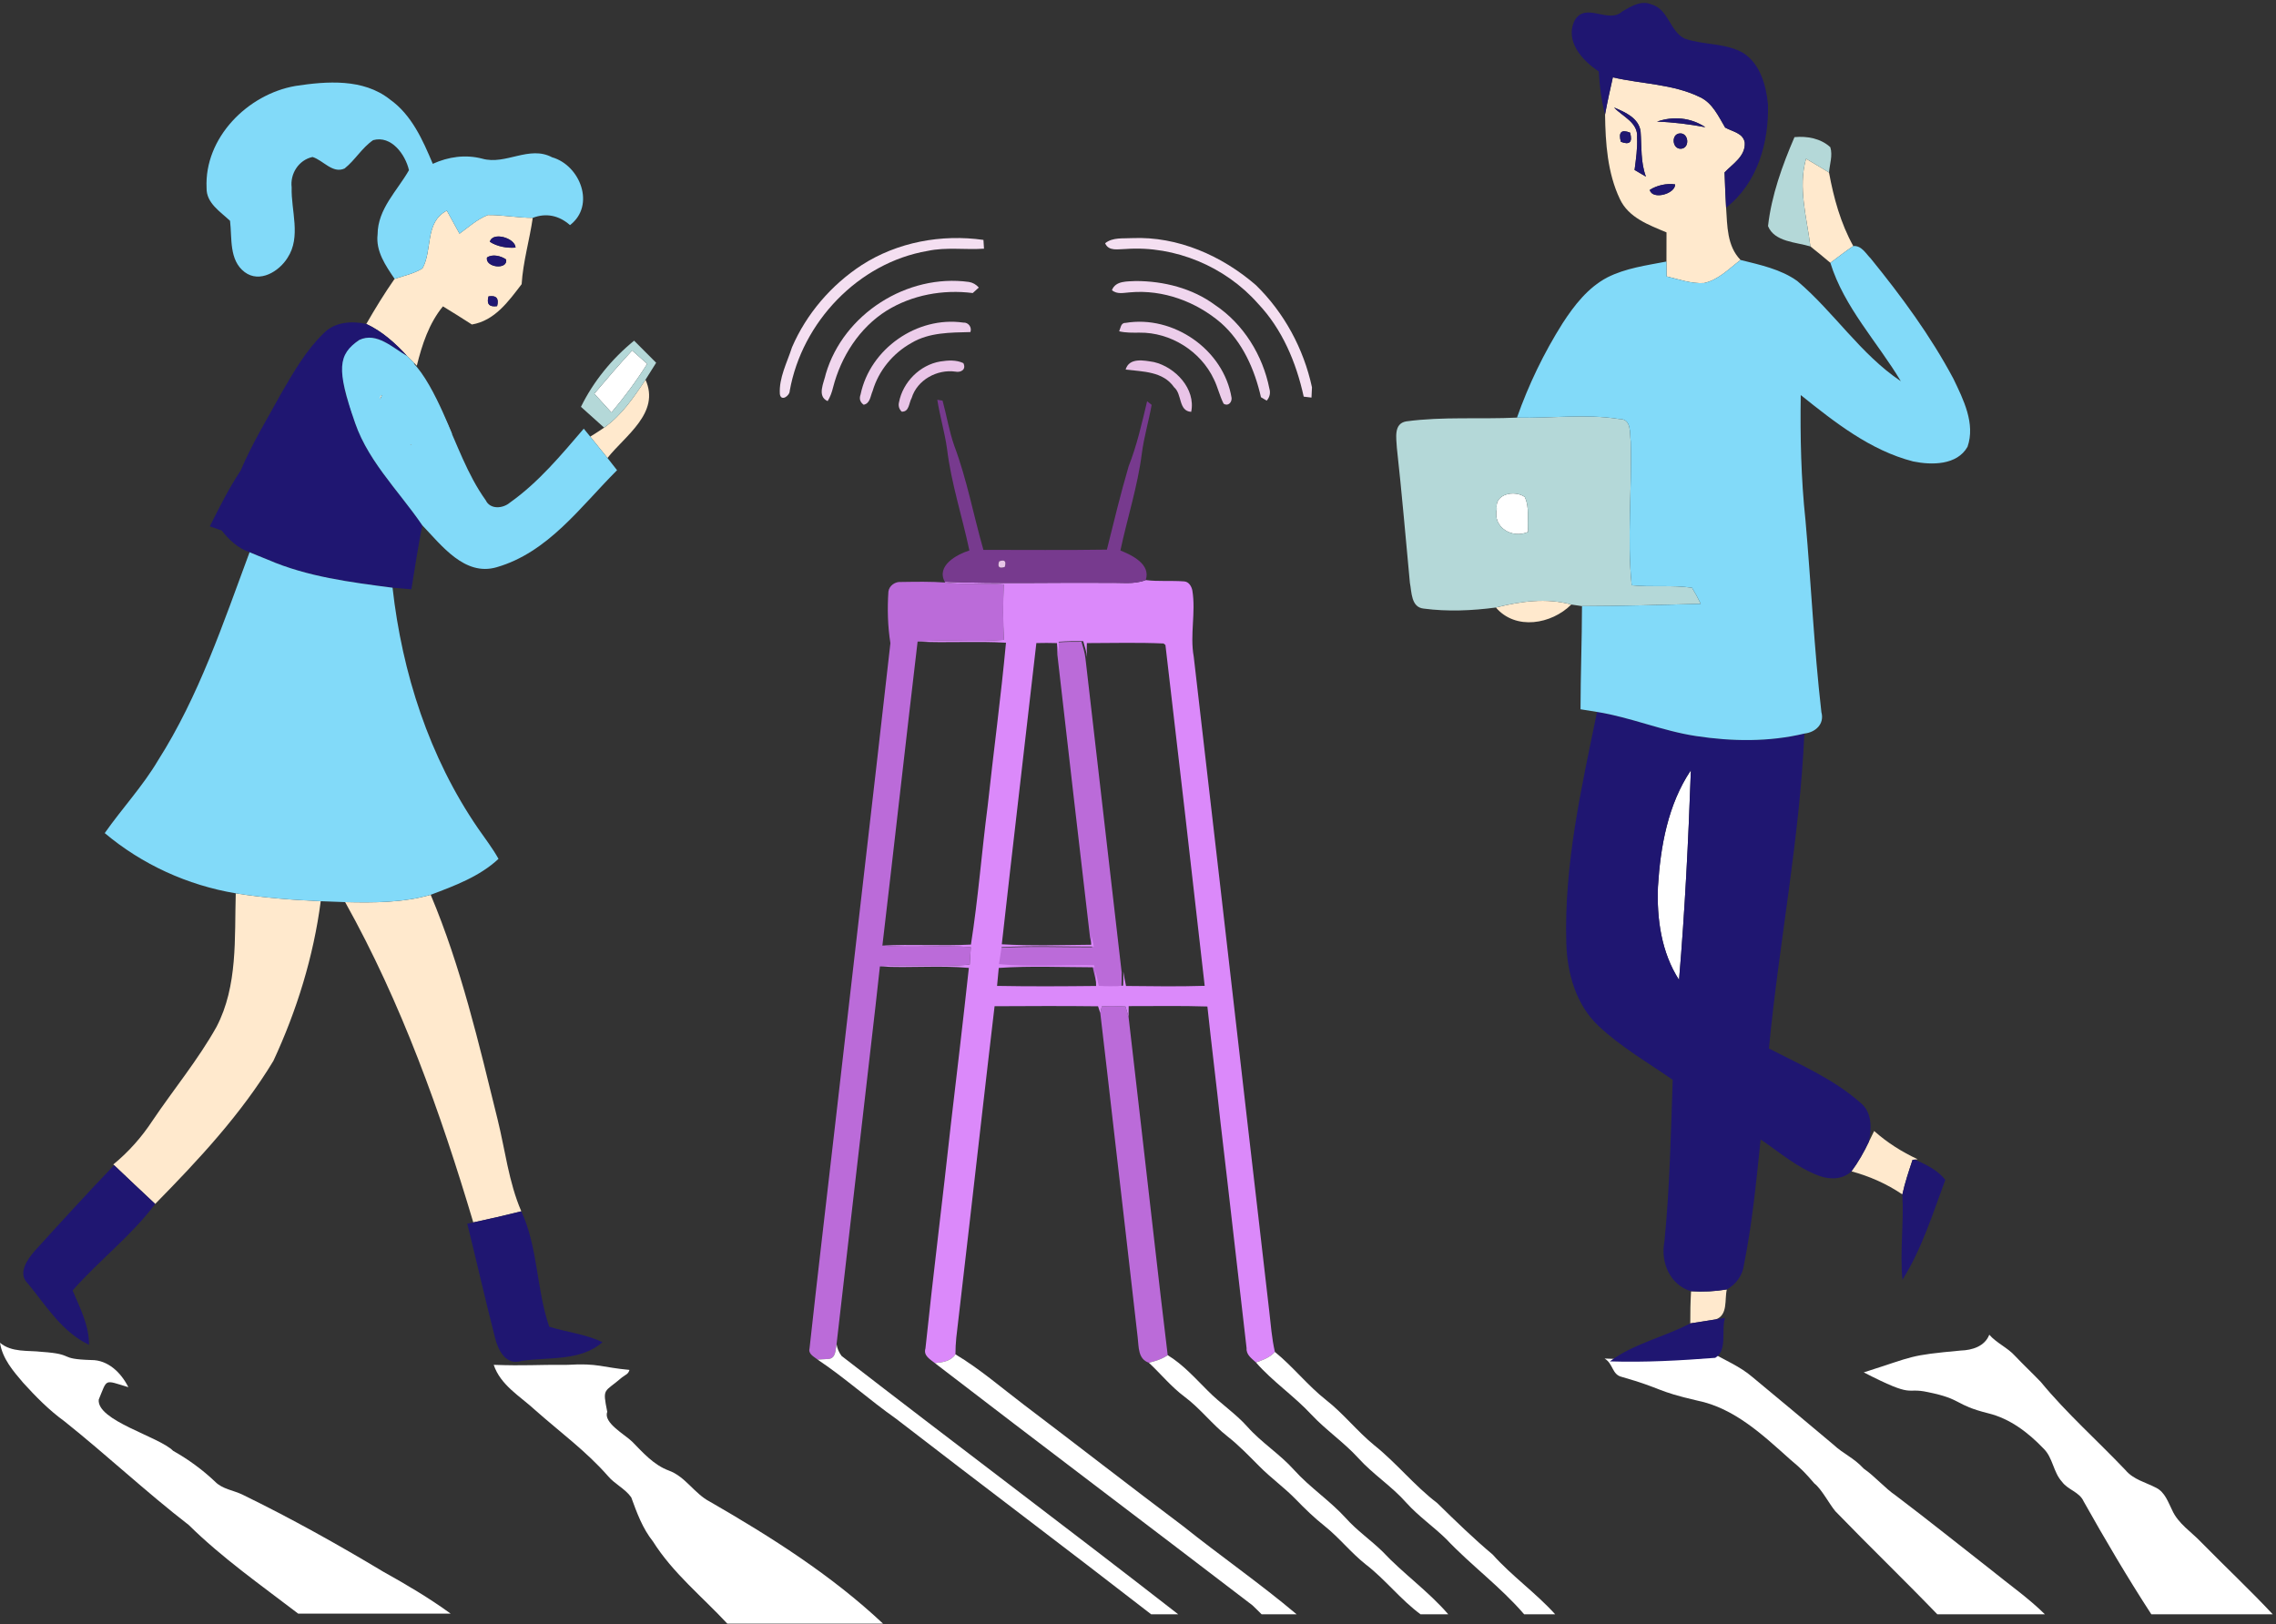<?xml version="1.0" encoding="UTF-8"?> <svg xmlns:xlink="http://www.w3.org/1999/xlink" xmlns="http://www.w3.org/2000/svg" viewBox="0 0 461 329" width="461" height="329"><rect x="0" y="0" width="461" height="329" fill="#333333" stroke="none"/> <path d="M179.945,119.835 C180.099,118.624 181.338,117.77 182.535,117.889 C185.51,117.847 188.499,117.784 191.474,118.001 C195.401,118.505 199.37,118.036 203.304,118.379 C203.157,122.124 203.136,125.876 203.346,129.621 C197.529,130.118 191.677,129.446 185.86,129.964 C183.431,150.481 181.142,171.019 178.727,191.543 C184.684,192.061 190.683,191.375 196.64,191.865 C196.556,193.027 196.486,194.203 196.423,195.379 C190.368,196.009 184.271,195.197 178.223,195.771 C177.082,206.348 175.794,216.911 174.604,227.481 C172.889,242.412 171.146,257.343 169.445,272.281 C169.214,273.408 169.34,275.165 167.793,275.284 C167.24,275.312 166.141,275.375 165.595,275.403 C164.881,274.822 163.656,274.276 163.971,273.135 C165.63,257.938 167.45,242.762 169.186,227.572 C172.882,195.141 176.697,162.724 180.351,130.286 C179.798,126.835 179.714,123.321 179.945,119.835 Z" id="Path" fill="#BB6BD9"></path> <path d="M214.096,130.132 C215.748,130.013 217.407,129.985 219.059,130.006 C219.367,131.091 219.731,132.176 219.85,133.31 C222.307,154.513 224.736,175.723 227.186,196.926 C227.207,197.878 227.193,198.83 227.151,199.789 C225.506,199.943 223.854,199.957 222.209,199.824 C222.013,198.802 221.761,197.801 221.53,196.793 L221.369,196.072 L221.271,195.659 C214.852,195.561 208.377,196.086 202,195.428 C202.168,194.28 202.343,193.125 202.539,191.991 C208.755,191.648 214.992,191.9 221.215,191.879 C221.054,191.2 220.907,190.528 220.781,189.856 C218.534,170.774 216.357,151.685 214.166,132.603 C214.152,131.98 214.117,130.748 214.096,130.132 Z" id="Path" fill="#BB6BD9"></path> <path d="M223.177,203.863 C224.766,203.751 226.369,203.8 227.965,203.884 C228.175,204.577 228.385,205.284 228.588,205.991 C229.428,213.257 230.247,220.523 231.101,227.789 C232.914,243.364 234.622,258.953 236.519,274.514 C235.378,275.312 234.041,275.718 232.704,276.047 C230.464,275.291 230.674,272.834 230.436,270.909 C228.798,256.461 227.118,242.02 225.452,227.572 C224.584,220.124 223.758,212.662 222.862,205.214 C222.939,204.878 223.1,204.206 223.177,203.863 Z" id="Path" fill="#BB6BD9"></path> <path d="M224.5,118.071 C227.013,117.98 229.645,118.449 232.06,117.504 C234.657,117.833 237.275,117.567 239.879,117.777 C240.803,117.847 241.356,118.792 241.51,119.625 C242.245,124.07 240.978,128.585 241.79,133.023 C245.43,164.383 249.035,195.75 252.633,227.11 C254.138,239.899 255.58,252.695 257.071,265.491 C257.393,268.284 257.596,271.105 258.226,273.856 C257.218,274.997 255.783,275.494 254.397,275.991 C253.536,275.179 252.388,274.444 252.493,273.1 C250.722,257.91 249.028,242.713 247.229,227.523 C246.382,219.641 245.395,211.773 244.555,203.884 C239.242,203.702 233.922,203.828 228.609,203.807 C228.602,204.353 228.588,205.445 228.588,205.991 C228.385,205.284 228.175,204.577 227.965,203.884 C226.369,203.8 224.766,203.751 223.177,203.863 C223.1,204.206 222.939,204.878 222.862,205.214 C222.75,204.871 222.519,204.185 222.407,203.842 C215.421,203.758 208.435,203.793 201.449,203.828 C200.616,210.772 199.846,217.73 199.027,224.681 C197.277,240.123 195.485,255.558 193.693,271 C193.574,272.106 193.532,273.226 193.525,274.346 C192.566,275.753 190.935,275.984 189.353,276.117 C188.401,275.347 186.987,274.626 187.449,273.142 C189.038,257.966 190.956,242.818 192.608,227.649 C193.854,217.121 195.093,206.6 196.241,196.065 C190.249,195.512 184.222,196.114 178.223,195.771 C184.271,195.197 190.368,196.009 196.423,195.379 C196.486,194.203 196.556,193.027 196.64,191.865 C190.683,191.375 184.684,192.061 178.727,191.543 C184.698,191.235 190.683,191.648 196.661,191.34 C198.131,182.002 198.845,172.545 200.063,163.165 C201.253,152.168 202.737,141.206 203.759,130.195 C197.795,129.831 191.824,130.265 185.86,129.964 C191.677,129.446 197.529,130.118 203.346,129.621 C203.136,125.876 203.157,122.124 203.304,118.379 C199.37,118.036 195.401,118.505 191.474,118.001 L191.362,117.854 C202.394,118.309 213.454,117.959 224.5,118.071 Z M214.434,129.999 C214.455,130.615 214.49,131.847 214.504,132.47 C214.385,131.728 214.245,130.993 214.091,130.272 C212.698,130.23 211.298,130.223 209.912,130.265 C207.602,150.607 205.18,170.935 202.912,191.284 C208.932,191.62 214.987,191.431 221.021,191.375 C221.042,190.962 221.091,190.136 221.119,189.723 C221.245,190.395 221.392,191.067 221.553,191.746 C215.33,191.767 209.093,191.515 202.877,191.858 C202.681,192.992 202.506,194.147 202.338,195.295 C208.715,195.953 215.19,195.428 221.609,195.526 L221.707,195.939 C215.239,195.925 208.743,195.624 202.296,196.072 C202.184,197.283 202.058,198.494 201.953,199.712 C208.638,199.838 215.33,199.796 222.015,199.726 C222.008,198.697 221.966,197.675 221.868,196.66 C222.099,197.668 222.351,198.669 222.547,199.691 C224.192,199.824 225.844,199.81 227.489,199.656 C227.531,198.697 227.545,197.745 227.524,196.793 C227.657,197.78 227.881,198.746 228.077,199.726 C233.39,199.782 238.703,199.859 244.009,199.698 C241.412,176.682 238.759,153.666 236.057,130.657 L235.686,130.349 C230.506,130.118 225.319,130.265 220.139,130.272 C220.09,131.238 220.104,132.211 220.188,133.177 C220.069,132.043 219.705,130.958 219.397,129.873 C217.745,129.852 216.086,129.88 214.434,129.999 Z" id="Shape" fill="#DB89FA" fill-rule="nonzero"></path> <path d="M174.541,53.693 C181.772,49.031 190.718,47.393 199.195,48.597 C199.223,49.045 199.279,49.934 199.307,50.375 C195.499,50.634 191.642,50.018 187.869,50.83 C173.848,53.231 162.431,65.278 159.96,79.166 C159.967,80.167 158.203,81.427 157.958,79.831 C157.748,76.52 159.435,73.433 160.422,70.339 C163.341,63.57 168.367,57.725 174.541,53.693 Z" id="Path" fill="#F4DFF1"></path> <path d="M223.842,49.275 C225.382,48.022 227.496,48.351 229.351,48.232 C238.556,47.847 247.495,51.795 254.369,57.745 C260.102,63.324 264.05,70.632 265.737,78.451 C265.716,78.969 265.667,80.019 265.639,80.537 C265.247,80.488 264.463,80.39 264.064,80.348 C262.552,73.439 259.724,66.677 254.803,61.497 C248.195,54 238.003,49.723 228.021,50.437 C226.558,50.437 224.563,50.983 223.842,49.275 Z" id="Path" fill="#F4DFF1"></path> <path d="M167.268,75.728 C170.845,63.597 183.753,55.386 196.262,57.115 C197.046,57.248 197.711,57.626 198.257,58.249 C197.949,58.529 197.333,59.089 197.025,59.362 C191.026,58.599 184.747,59.733 179.581,62.932 C174.058,66.397 170.334,72.256 168.731,78.5 C168.5,79.459 168.164,80.404 167.639,81.251 C165.392,80.257 166.911,77.464 167.268,75.728 Z" id="Path" fill="#F0D6EE"></path> <path d="M225.221,58.774 C225.97,56.821 228.35,57.038 230.065,56.926 C235.707,56.933 241.531,58.396 246.116,61.791 C251.877,65.648 255.776,71.976 257.113,78.731 C257.372,79.599 257.176,80.488 256.567,81.16 C256.273,80.985 255.692,80.635 255.405,80.46 C254.124,74.832 251.695,69.302 247.299,65.41 C242.266,61.098 235.581,58.627 228.931,59.215 C227.678,59.292 226.271,59.698 225.221,58.774 Z" id="Path" fill="#F0D6EE"></path> <path d="M174.31,79.9 C176.235,70.653 185.748,64.003 195.107,65.347 C196.122,65.263 196.906,66.285 196.556,67.265 C192.496,67.37 188.212,67.314 184.6,69.477 C180.855,71.563 177.964,75.077 176.753,79.193 C176.298,80.208 176.256,81.734 174.933,81.986 C174.198,81.461 173.995,80.768 174.31,79.9 Z" id="Path" fill="#ECCDEA"></path> <path d="M226.684,67.111 C226.985,66.474 226.992,65.375 227.965,65.41 C237.667,63.772 247.866,70.835 249.455,80.607 C249.525,81.524 248.748,82.35 247.845,81.783 C247.033,80.194 246.662,78.423 245.871,76.827 C243.218,71.143 237.086,67.3 230.814,67.384 C229.428,67.391 228.035,67.433 226.684,67.111 Z" id="Path" fill="#ECCDEA"></path> <path d="M190.466,73.222 C192.006,72.984 193.679,72.865 195.128,73.558 C195.765,74.846 194.631,75.511 193.518,75.28 C189.808,74.755 185.776,76.953 184.656,80.621 C184.082,81.615 184.18,83.47 182.633,83.386 C182.101,82.847 181.919,82.224 182.087,81.51 C182.864,77.401 186.322,73.915 190.466,73.222 Z" id="Path" fill="#E9C4E7"></path> <path d="M227.993,74.86 C228.742,72.347 231.759,73.019 233.726,73.341 C238.059,74.356 242.238,78.787 241.272,83.428 C238.647,83.26 239.473,79.837 237.814,78.451 C235.574,75.203 231.465,75.294 227.993,74.86 Z" id="Path" fill="#E9C4E7"></path> <path d="M189.85,80.978 L190.914,81.153 C191.754,84.191 192.237,87.327 193.294,90.309 C195.856,97.155 197.179,104.372 199.188,111.386 C207.525,111.379 215.862,111.47 224.199,111.337 C225.599,105.702 226.971,100.046 228.602,94.467 C230.282,90.197 231.29,85.724 232.347,81.279 C232.578,81.461 233.033,81.832 233.264,82.014 C232.676,85.304 231.71,88.531 231.276,91.856 C230.429,98.527 228.329,104.946 226.936,111.512 C229.365,112.478 233.145,114.354 232.06,117.504 C229.645,118.449 227.013,117.98 224.5,118.071 C213.454,117.959 202.394,118.309 191.362,117.854 C189.605,114.592 193.77,112.324 196.346,111.505 C194.897,104.638 192.671,97.925 191.824,90.939 C191.355,87.579 190.368,84.324 189.85,80.978 Z M202.373,113.71 C201.995,114.837 202.373,115.215 203.514,114.851 C203.878,113.668 203.493,113.29 202.373,113.71 Z" id="Shape" fill="#773A8E" fill-rule="nonzero"></path> <path d="M202.373,113.71 C203.493,113.29 203.878,113.668 203.514,114.851 C202.373,115.215 201.995,114.837 202.373,113.71 Z" id="Path" fill="#E7C5E7"></path> <path d="M397.149,273.576 C399.452,273.506 402.021,272.729 402.924,270.37 C404.429,272.085 406.62,272.974 408.146,274.668 C409.847,276.46 411.646,278.154 413.354,279.932 C418.611,286.316 424.827,291.804 430.511,297.796 C432.121,299.721 434.627,300.274 436.762,301.394 C438.498,302.29 439.142,304.25 439.961,305.895 C441.193,308.667 443.881,310.319 445.904,312.461 C450.685,317.34 455.676,322.009 460.338,327 L435.747,327 C430.903,319.545 426.388,311.873 422.034,304.124 C421.18,302.206 418.842,301.8 417.666,300.169 C415.86,298.209 415.825,295.255 413.886,293.4 C410.813,290.194 407.131,287.373 402.742,286.295 C395.707,284.538 397.612,283.442 390.5,282 C385.684,280.943 388.073,283.427 377.5,278 C388,274.668 386.425,274.57 397.149,273.576 Z" id="Path" fill="#FFFFFF"></path> <path d="M0,272 C2.38,274.002 5.593,273.505 8.463,273.841 C15.414,274.324 11.535,275.29 18.5,275.5 C21.832,275.472 24.5,278 26,281 C21,279.5 21.792,279.209 20,283.5 C19.559,287.784 32.235,291.012 35.063,293.889 C38.136,295.618 40.992,297.697 43.554,300.126 C45.059,301.68 47.327,301.869 49.189,302.8 C58.912,307.546 68.376,312.817 77.651,318.389 C82.334,320.993 86.954,323.723 91.287,326.873 L60.403,326.873 C52.857,321.091 45.024,315.61 38.234,308.918 C29.575,302.226 21.588,294.715 13.034,287.897 C9.94,285.657 7.259,282.927 4.704,280.113 C2.66,277.726 0.49,275.213 0,272 Z" id="Path" fill="#FFFFFF"></path> <path d="M167.793,275.284 C169.34,275.165 169.214,273.408 169.445,272.281 C169.585,273.177 169.928,273.968 170.46,274.668 C193.098,292.21 216.044,309.388 238.64,327 L233.159,327 C216.016,313.693 198.663,300.659 181.499,287.394 C176.067,283.565 171.125,279.092 165.595,275.403 C166.141,275.375 167.24,275.312 167.793,275.284 Z" id="Path" fill="#FFFFFF"></path> <path d="M115,276.47 C121.118,276.092 122,277 127.5,277.5 C127.227,278.375 126.812,278.398 126,279 C122.339,282.171 122,281 123,286 C122.139,288.191 126.579,290.596 128.028,292.017 C130.247,294.271 132.403,296.749 135.455,297.883 C138.864,299.115 140.642,302.58 143.813,304.204 C156.203,311.351 168.397,319.065 178.862,328.9 L147.32,328.9 C142.224,323.419 136.281,318.645 132.256,312.247 C130.149,309.608 128.994,306.437 127.853,303.308 C126.614,301.551 124.5,300.627 123.121,298.975 C118.746,293.977 113.356,290.036 108.407,285.647 C105.362,282.833 101.393,280.621 100,276.47 C106.608,276.701 108.385,276.428 115,276.47 Z" id="Path" fill="#FFFFFF"></path> <path d="M258.226,273.856 C261.915,276.852 264.862,280.653 268.6,283.6 C272.107,286.337 274.865,289.9 278.309,292.721 C282.845,296.333 286.471,300.946 291.098,304.46 C294.759,308.044 298.42,311.614 302.347,314.911 C306.246,319.279 311.076,322.66 314.996,327 L308.71,327 C303.922,321.421 297.951,317.081 292.918,311.747 C290.314,309.206 287.283,307.12 284.84,304.397 C281.9,301.058 278.099,298.657 275.124,295.36 C272.198,292.147 268.572,289.704 265.611,286.54 C262.104,282.76 257.785,279.876 254.397,275.991 C255.783,275.494 257.218,274.997 258.226,273.856 Z" id="Path" fill="#FFFFFF"></path> <path d="M335,275.193 C342.644,274.759 338.958,275.221 346.497,273.863 C349.318,275.522 352.412,276.761 354.918,278.917 C360.399,283.439 365.838,288.017 371.291,292.581 C373.517,294.646 375.393,295.218 377.5,297.5 C379.789,299.082 381.742,301.422 384.038,302.99 C390.534,307.897 396.869,313 403.288,318.005 C406.935,320.98 410.827,323.682 414.187,327 L392.396,327 C385.606,319.958 378.557,313.168 371.76,306.14 C370.549,304.705 368.942,301.606 367.5,300.5 C365.589,298.288 364.921,297.579 362.625,295.661 C357.095,290.719 351.327,285.245 343.809,283.719 C335.353,281.78 336.837,281.29 328.5,278.917 C326.484,278.462 326.778,276.229 325,275.193 C328.556,275.333 331.444,275.445 335,275.193 Z" id="Path" fill="#FFFFFF"></path> <path d="M189.353,276.117 C190.935,275.984 192.566,275.753 193.525,274.346 C198.46,277.293 202.821,281.094 207.392,284.559 C218.158,292.707 228.798,301.009 239.592,309.115 C247.187,315.184 255.195,320.742 262.629,327 L255.531,327 C254.901,326.384 254.306,325.761 253.669,325.173 C232.27,308.779 210.724,292.56 189.353,276.117 Z" id="Path" fill="#FFFFFF"></path> <path d="M232.704,276.047 C234.041,275.718 235.378,275.312 236.519,274.514 C239.634,276.411 242.049,279.155 244.611,281.696 C247.152,284.293 250.239,286.295 252.661,289.018 C255.524,292.245 259.234,294.548 262.111,297.761 C265.324,301.338 269.398,303.991 272.632,307.561 C274.851,310.046 277.616,311.943 279.996,314.26 C284.21,318.761 289.299,322.317 293.338,327 L287.724,327 C283.664,324.011 280.591,319.937 276.601,316.878 C273.626,314.519 271.267,311.495 268.306,309.129 C266.234,307.484 264.33,305.65 262.496,303.753 C260.179,301.359 257.449,299.42 255.111,297.054 C253.011,294.954 250.967,292.798 248.629,290.971 C245.5,288.514 243.092,285.28 239.893,282.907 C237.226,280.912 235.119,278.308 232.704,276.047 Z" id="Path" fill="#FFFFFF"></path> <path d="M120.379,79.748 C122.882,76.792 125.407,73.847 128.036,70.994 C129.042,71.896 130.059,72.797 131.087,73.699 C128.916,77.157 126.482,80.444 123.842,83.56 C122.676,82.281 121.522,81.015 120.379,79.748 Z" id="Path" fill="#FFFFFF"></path> <path d="M85.567,54.377 C87.67,50.599 85.979,45.018 90.505,42.667 C91.35,44.208 92.219,45.771 93.076,47.335 C94.916,45.988 96.653,44.424 98.802,43.557 C101.842,43.523 104.859,44.128 107.91,44.128 C107.259,48.624 105.945,53.007 105.659,57.561 C102.996,61.042 100.219,64.956 95.579,65.733 C93.636,64.477 91.682,63.256 89.716,62.058 C86.882,65.516 85.487,69.807 84.425,74.087 L83.922,73.573 C83.556,73.208 82.825,72.478 82.459,72.112 C80.07,69.51 77.407,67.125 74.196,65.618 C75.99,62.503 77.865,59.433 79.922,56.488 C81.819,55.872 83.83,55.438 85.567,54.377 Z M99.225,48.978 C100.653,49.937 102.722,50.302 104.425,50.154 C104.367,48.214 99.727,46.855 99.225,48.978 Z M98.63,52.174 C98.253,54.183 102.847,54.742 102.527,52.573 C101.476,51.831 99.727,51.398 98.63,52.174 Z M98.95,60.037 C98.516,61.578 99.099,62.24 100.687,62.012 C101.11,60.448 100.527,59.786 98.95,60.037 Z" id="Shape" fill="#FFE9CD" fill-rule="nonzero"></path> <path d="M122.368,86.63 C125.91,84.119 128.379,80.49 130.745,76.917 C133.773,83.628 126.653,88.216 123.042,92.77 C121.888,91.309 120.722,89.871 119.556,88.444 C120.505,87.862 121.442,87.257 122.368,86.63 Z" id="Path" fill="#FFE9CD"></path> <path d="M71.807,79.942 C73.659,79.908 75.522,80.033 77.385,80.067 C75.167,83.537 78.23,86.322 80.379,88.821 C81.533,88.445 82.699,88.068 83.876,87.714 C83.75,88.308 83.487,89.495 83.362,90.088 C81.899,89.985 80.447,89.883 79.007,89.78 C77.053,87.201 74.813,84.655 71.43,84.085 C71.179,83.366 70.95,82.658 70.745,81.962 C71.007,81.46 71.545,80.444 71.807,79.942 Z" id="Path" fill="#FFE9CD"></path> <path d="M47.75,180.959 C53.442,181.872 59.202,182.294 64.962,182.557 C63.51,193.73 60.127,204.686 55.373,214.901 C48.882,225.652 40.219,234.942 31.43,243.879 C28.642,241.277 25.864,238.652 23.11,236.027 L22.95,235.878 C26.047,233.345 28.71,230.332 30.905,226.988 C35.179,220.642 40.104,214.707 43.853,208.008 C48.196,199.688 47.487,190.032 47.75,180.959 Z" id="Path" fill="#FFE9CD"></path> <path d="M69.91,182.739 C75.705,182.876 81.613,182.876 87.236,181.255 C93.385,195.853 96.985,211.34 100.768,226.679 C102.322,232.922 103.019,239.416 105.59,245.374 C102.356,246.173 99.11,246.937 95.865,247.622 C89.202,225.275 81.316,203.157 69.91,182.739 Z" id="Path" fill="#FFE9CD"></path> <path d="M117.67,82.407 C120.23,77.214 123.945,72.672 128.436,69.008 C129.922,70.492 131.419,71.987 132.905,73.482 C132.185,74.623 131.476,75.776 130.745,76.918 C128.379,80.49 125.91,84.119 122.368,86.63 C120.79,85.226 119.236,83.811 117.67,82.407 Z M120.379,79.748 C121.522,81.015 122.676,82.282 123.842,83.56 C126.482,80.444 128.916,77.157 131.088,73.699 C130.059,72.797 129.042,71.896 128.036,70.994 C125.408,73.847 122.882,76.792 120.379,79.748 Z" id="Shape" fill="#B4D8D8" fill-rule="nonzero"></path> <path d="M99.225,48.978 C99.727,46.855 104.367,48.213 104.425,50.154 C102.722,50.302 100.653,49.937 99.225,48.978 Z" id="Path" fill="#1F1671"></path> <path d="M98.63,52.174 C99.728,51.398 101.476,51.832 102.528,52.573 C102.848,54.742 98.253,54.183 98.63,52.174 Z" id="Path" fill="#1F1671"></path> <path d="M98.95,60.037 C100.528,59.786 101.11,60.448 100.688,62.012 C99.099,62.24 98.516,61.578 98.95,60.037 Z" id="Path" fill="#1F1671"></path> <path d="M65.579,67.49 C67.785,65.208 71.236,64.968 74.196,65.619 C77.408,67.125 80.07,69.51 82.459,72.113 C79.545,70.481 76.322,67.182 72.756,68.871 C68.447,71.804 69.076,77.705 70.745,81.962 C70.95,82.658 71.179,83.366 71.43,84.085 C73.807,92.759 80.585,99.139 85.533,106.409 C84.687,110.711 84.025,115.037 83.327,119.374 C82.367,119.294 80.47,119.134 79.51,119.054 C70.962,117.936 62.23,116.84 54.265,113.382 C53.008,112.869 51.773,112.389 50.55,111.864 C48.208,111.065 46.39,109.365 44.905,107.459 C44.299,107.242 43.099,106.831 42.493,106.626 C44.436,102.779 46.356,98.91 48.745,95.315 C51.065,89.826 54.196,84.735 57.053,79.52 C59.522,75.274 62.013,70.926 65.579,67.49 Z" id="Path" fill="#1F1671"></path> <path d="M23.11,236.027 C25.865,238.652 28.642,241.277 31.43,243.879 C26.573,250.384 20.036,255.315 14.71,261.409 C16.196,264.936 18.048,268.462 18.036,272.411 C12.608,269.855 9.351,264.536 5.693,260.051 C3.476,258.008 5.511,255.166 7.019,253.409 C12.322,247.565 17.648,241.733 23.11,236.027 Z" id="Path" fill="#1F1671"></path> <path d="M95.865,247.622 C99.111,246.937 102.356,246.173 105.591,245.374 C109.008,252.758 108.619,261.169 111.248,268.748 C114.814,269.866 118.619,270.243 122.036,271.886 C117.579,275.79 111.122,274.865 105.648,275.675 C102.436,276.714 100.836,273.416 100.242,270.882 C98.288,263.235 96.539,255.543 94.642,247.873 L95.865,247.622 Z" id="Path" fill="#1F1671"></path> <path d="M41.842,38.079 C41.362,27.899 50.173,19.076 59.853,17.41 C66.207,16.44 73.579,15.881 78.939,20.115 C83.373,23.242 85.625,28.355 87.659,33.183 C90.836,31.745 94.287,31.254 97.693,32.144 C102.447,33.48 107.156,29.394 111.819,31.859 C117.522,33.48 120.665,41.606 115.453,45.6 C113.247,43.66 110.653,43.078 107.91,44.128 C104.859,44.128 101.842,43.523 98.802,43.557 C96.653,44.425 94.916,45.988 93.076,47.335 C92.219,45.772 91.35,44.208 90.505,42.667 C85.979,45.018 87.67,50.599 85.567,54.377 C83.83,55.438 81.819,55.872 79.922,56.488 C78.105,53.795 76.082,50.896 76.482,47.483 C76.505,42.313 80.459,38.661 82.836,34.473 C82.105,31.288 79.27,27.374 75.579,28.389 C73.316,29.93 71.933,32.43 69.796,34.13 C67.373,35.237 65.465,32.464 63.305,31.802 C60.505,32.395 58.733,35.192 59.076,37.954 C58.927,42.667 61.042,47.951 58.242,52.22 C56.527,54.993 52.596,57.401 49.556,55.119 C46.356,52.699 47.019,48.248 46.596,44.733 C44.63,42.861 41.773,41.149 41.842,38.079 Z" id="Path" fill="#82DAF9"></path> <path d="M72.756,68.871 C76.322,67.182 79.545,70.481 82.459,72.113 C82.825,72.478 83.556,73.208 83.922,73.574 C83.03,74.578 82.15,75.571 81.282,76.575 C81.213,78.39 81.168,80.193 81.122,82.008 C82.288,83.149 83.465,84.29 84.642,85.443 C86.379,85.009 88.128,84.587 89.876,84.165 C92.585,89.94 94.63,96.103 98.379,101.33 C99.282,103.247 101.853,103.031 103.27,101.821 C109.076,97.712 113.648,92.188 118.242,86.835 C118.573,87.235 119.236,88.034 119.556,88.445 C120.722,89.871 121.888,91.309 123.042,92.77 C123.522,93.387 124.493,94.631 124.985,95.247 C117.613,102.597 111.053,111.899 100.562,114.912 C94.116,116.772 89.43,110.472 85.533,106.409 C80.585,99.139 73.808,92.759 71.43,84.085 C74.813,84.656 77.053,87.201 79.008,89.78 C80.448,89.883 81.899,89.985 83.362,90.088 C83.488,89.495 80.253,91.914 80.379,91.321 C79.202,91.674 81.908,90.944 80.754,91.321 C78.804,96.102 75.168,83.537 77.385,80.068 C75.522,80.033 80.859,88.41 79.008,88.445 C78.745,88.947 72.106,84.941 71.844,85.443 C68.143,74.772 68.448,71.805 72.756,68.871 Z" id="Path" fill="#82DAF9"></path> <path d="M80.143,71.918 C84.703,70.983 89.857,83.777 91.571,87.897 C89.857,88.604 84.211,85.934 82.429,84.473 C79.286,83.194 80.577,74.509 80.143,71.918 Z" id="Path" fill="#82DAF9"></path> <path d="M50.551,111.864 C51.773,112.389 53.008,112.868 54.265,113.382 C62.231,116.84 70.962,117.936 79.511,119.054 C81.453,136.345 86.939,153.396 96.836,167.811 C98.242,169.842 99.762,171.805 100.973,173.974 C97.168,177.546 92.059,179.441 87.236,181.255 C81.613,182.876 75.705,182.876 69.911,182.739 C68.253,182.693 66.608,182.625 64.962,182.556 C59.202,182.294 53.442,181.872 47.751,180.959 C38.002,179.327 28.768,175.115 21.213,168.758 C24.71,163.771 28.905,159.285 32.013,154.024 C40.311,140.99 45.202,126.244 50.551,111.864 Z" id="Path" fill="#82DAF9"></path> <path d="M308.829,100.661 C306.852,99.246 302.658,99.965 303.172,103.115 C302.303,106.881 306.361,109.186 309.526,107.737 C309.286,105.409 309.881,102.807 308.829,100.661 Z" id="Path" fill="#FFFFFF"></path> <path d="M342.487,156.026 C337.835,162.942 336.315,171.468 335.812,179.639 C335.561,186.134 336.498,192.924 340.087,198.494 C341.287,184.364 341.984,170.189 342.487,156.026 Z" id="Path" fill="#FFFFFF"></path> <path d="M344.349,19.685 C338.864,16.992 332.555,17.038 326.681,15.668 C326.121,18.167 325.561,20.655 325.103,23.178 C325.183,28.964 325.583,35.036 328.109,40.332 C329.881,44.109 333.972,45.57 337.549,47.077 C337.538,49.04 337.526,51.003 337.538,52.977 C337.549,53.73 337.572,55.237 337.572,55.99 C340.063,56.584 342.566,57.497 345.149,57.337 C348.075,56.698 350.235,54.404 352.544,52.658 C349.778,49.816 349.869,45.741 349.618,42.066 C349.481,39.681 349.389,37.296 349.309,34.922 C350.966,33.176 353.561,31.658 353.401,28.907 C353.092,26.921 350.875,26.67 349.423,25.837 C348.075,23.566 346.886,20.884 344.349,19.685 Z M332.303,26.682 C332.521,29.729 332.292,32.856 333.378,35.778 C332.623,35.321 331.858,34.876 331.081,34.431 C331.366,32.228 331.698,30.026 331.583,27.811 C331.846,24.833 328.646,23.611 326.921,21.774 C329.149,22.698 331.995,23.942 332.303,26.682 Z M345.423,25.769 C342.189,25.164 338.932,24.741 335.629,24.639 C338.921,23.475 342.498,23.828 345.423,25.769 Z M340.292,27.024 C342.075,26.944 342.315,30.014 340.486,30.128 C338.658,30.242 338.429,27.081 340.292,27.024 Z M330.166,26.864 C330.715,28.793 330.086,29.421 328.303,28.724 C327.778,26.784 328.395,26.168 330.166,26.864 Z M339.298,37.353 C339.321,39.293 334.669,40.56 334.155,38.471 C335.583,37.535 337.641,37.09 339.298,37.353 Z" id="Shape" fill="#FFE9CD" fill-rule="nonzero"></path> <path d="M365.812,32.16 C364.144,38.037 365.972,44.041 366.692,49.918 C368.064,51.003 369.412,52.11 370.738,53.24 C372.281,52.075 373.801,50.911 375.378,49.838 C372.818,45.228 371.412,40.103 370.464,34.944 C368.921,34.009 367.378,33.073 365.812,32.16 Z" id="Path" fill="#FFE9CD"></path> <path d="M318.258,122.46 C313.195,121.067 307.984,121.809 302.989,123.065 C307.001,127.744 314.269,126.454 318.258,122.46 Z" id="Path" fill="#FFE9CD"></path> <path d="M388.418,234.821 C385.218,233.337 382.235,231.443 379.607,229.103 C379.344,229.651 378.795,230.747 378.532,231.295 C377.538,233.383 376.395,235.403 375.012,237.275 C378.681,238.279 382.178,239.809 385.321,241.954 C385.835,239.569 386.624,237.264 387.378,234.958 L387.869,234.89 L388.418,234.821 Z" id="Path" fill="#FFE9CD"></path> <path d="M349.767,261.197 C347.389,261.596 344.955,261.722 342.521,261.562 C342.395,263.73 342.349,265.899 342.361,268.079 C344.087,267.816 345.812,267.554 347.515,267.269 C350.052,266.413 349.275,263.205 349.767,261.197 Z" id="Path" fill="#FFE9CD"></path> <path d="M370.727,29.82 C368.784,28.028 366.03,27.538 363.47,27.777 C361.001,33.507 358.807,39.59 358.11,45.799 C359.401,49.017 363.801,49.04 366.693,49.919 C365.973,44.041 364.144,38.038 365.813,32.16 C367.378,33.073 368.921,34.009 370.464,34.945 C370.59,33.256 371.253,31.487 370.727,29.82 Z" id="Path" fill="#B4D8D8"></path> <path d="M330.303,89.476 C330.052,87.707 330.555,84.82 327.961,84.877 C321.126,83.781 314.155,84.774 307.263,84.592 C299.801,84.957 292.269,84.352 284.841,85.356 C282.212,85.79 282.841,88.803 282.932,90.72 C283.938,99.817 284.715,108.947 285.572,118.066 C285.949,119.938 285.789,123.019 288.372,123.282 C293.206,123.921 298.166,123.704 302.989,123.065 C307.983,121.81 313.195,121.068 318.258,122.46 C318.795,122.54 319.881,122.7 320.429,122.78 C328.452,122.757 336.475,122.54 344.486,122.312 C343.949,121.193 343.355,120.109 342.715,119.059 C338.669,118.466 334.555,118.979 330.498,118.557 C329.515,108.89 330.589,99.166 330.303,89.476 Z M308.829,100.661 C309.881,102.807 309.286,105.409 309.526,107.737 C306.361,109.187 302.303,106.881 303.172,103.115 C302.658,99.965 306.852,99.246 308.829,100.661 Z" id="Shape" fill="#B4D8D8" fill-rule="nonzero"></path> <path d="M334.509,0.9 C332.418,-0.025 330.395,1.299 328.623,2.292 C325.789,4.951 321.195,0.272 318.943,4.141 C316.898,8.352 320.521,12.301 323.823,14.47 C323.995,17.403 324.326,20.325 325.103,23.178 C325.561,20.656 326.121,18.168 326.681,15.668 C332.555,17.038 338.863,16.992 344.349,19.686 C346.886,20.884 348.075,23.566 349.423,25.837 C350.875,26.67 353.092,26.921 353.401,28.907 C353.561,31.658 350.966,33.176 349.309,34.922 C349.389,37.296 349.481,39.681 349.618,42.066 C355.961,37.147 358.315,28.85 358.098,21.124 C357.721,17.334 356.566,13.043 353.195,10.795 C349.572,8.649 345.138,9.174 341.241,7.827 C338.201,6.367 337.961,1.858 334.509,0.9 Z" id="Path" fill="#1F1671"></path> <path d="M332.304,26.682 C331.995,23.942 329.149,22.698 326.921,21.774 C328.647,23.611 331.846,24.833 331.584,27.811 C331.698,30.026 331.366,32.228 331.081,34.431 C331.858,34.876 332.624,35.321 333.378,35.778 C332.292,32.856 332.521,29.729 332.304,26.682 Z" id="Path" fill="#1F1671"></path> <path d="M345.423,25.769 C342.498,23.829 338.921,23.475 335.629,24.639 C338.932,24.742 342.189,25.164 345.423,25.769 Z" id="Path" fill="#1F1671"></path> <path d="M340.292,27.024 C338.429,27.081 338.658,30.242 340.487,30.128 C342.315,30.014 342.075,26.944 340.292,27.024 Z" id="Path" fill="#1F1671"></path> <path d="M330.166,26.864 C328.395,26.168 327.778,26.784 328.303,28.724 C330.086,29.421 330.715,28.793 330.166,26.864 Z" id="Path" fill="#1F1671"></path> <path d="M339.298,37.353 C337.641,37.09 335.583,37.535 334.155,38.471 C334.669,40.56 339.321,39.293 339.298,37.353 Z" id="Path" fill="#1F1671"></path> <path d="M343.526,149.098 C336.703,148.071 330.292,145.297 323.481,144.213 C320.303,159.632 316.772,175.188 317.252,191.029 C317.412,197.135 319.218,203.55 323.801,207.841 C328.315,212.098 333.743,215.214 338.806,218.74 C338.429,229.674 338.201,240.631 337.126,251.53 C336.315,255.707 338.235,260.284 342.521,261.562 C344.955,261.722 347.389,261.596 349.766,261.197 C351.663,260.158 352.989,258.298 353.241,256.152 C354.921,247.786 355.732,239.284 356.612,230.815 C360.486,233.44 364.109,236.625 368.578,238.222 C370.703,238.998 373.298,238.907 375.012,237.275 C376.395,235.403 377.538,233.383 378.532,231.295 C379.115,228.578 379.218,225.28 376.829,223.385 C371.412,218.581 364.658,215.682 358.292,212.395 C360.326,191.087 364.521,170.018 365.469,148.596 C358.292,150.319 350.795,150.205 343.526,149.098 Z M342.486,156.026 C341.983,170.189 341.286,184.364 340.086,198.494 C336.498,192.924 335.561,186.133 335.812,179.639 C336.315,171.467 337.835,162.942 342.486,156.026 Z" id="Shape" fill="#1F1671" fill-rule="nonzero"></path> <path d="M394.018,239.01 C392.486,237.013 390.098,235.917 387.869,234.89 L387.378,234.958 C386.623,237.264 385.835,239.569 385.32,241.955 C385.652,247.707 384.783,253.482 385.343,259.234 C389.252,253.025 391.469,245.846 394.018,239.01 Z" id="Path" fill="#1F1671"></path> <path d="M349.4,266.949 L347.515,267.269 C345.812,267.554 344.086,267.817 342.36,268.079 C337.046,270.864 330.932,272.142 326.075,275.771 C333.195,276 340.337,275.6 347.423,275.052 C349.96,273.523 348.589,269.46 349.4,266.949 Z" id="Path" fill="#1F1671"></path> <path d="M378.932,52.384 C377.915,51.368 377.058,49.702 375.378,49.839 C373.8,50.912 372.28,52.076 370.738,53.24 C373.526,62.256 380.246,69.241 385.012,77.219 C376.84,71.752 371.469,63.215 364.041,56.927 C360.669,54.507 356.498,53.662 352.543,52.658 C350.235,54.404 348.075,56.698 345.149,57.337 C342.566,57.497 340.063,56.584 337.572,55.991 C337.572,55.237 337.549,53.731 337.538,52.978 C333.469,53.765 329.252,54.313 325.515,56.219 C321.618,58.285 318.841,61.868 316.486,65.509 C312.715,71.49 309.618,77.904 307.263,84.592 C314.155,84.774 321.126,83.781 327.961,84.877 C330.555,84.82 330.052,87.707 330.303,89.477 C330.589,99.166 329.515,108.89 330.498,118.557 C334.555,118.979 338.669,118.466 342.715,119.059 C343.355,120.109 343.949,121.193 344.486,122.312 C336.475,122.54 328.452,122.757 320.429,122.78 C320.418,129.753 320.143,136.715 320.132,143.677 C320.966,143.814 322.646,144.088 323.481,144.213 C330.292,145.298 336.703,148.071 343.526,149.098 C350.795,150.205 358.292,150.319 365.469,148.596 C367.721,148.356 369.583,146.667 368.92,144.259 C367.435,131.34 366.84,118.34 365.698,105.398 C364.795,96.963 364.612,88.484 364.738,80.027 C371.618,85.528 378.806,91.234 387.503,93.471 C391.241,94.236 396.383,94.27 398.52,90.504 C400.143,85.79 397.675,80.917 395.663,76.728 C391.023,68.009 385.138,60.031 378.932,52.384 Z" id="Path" fill="#82DAF9"></path> </svg> 
